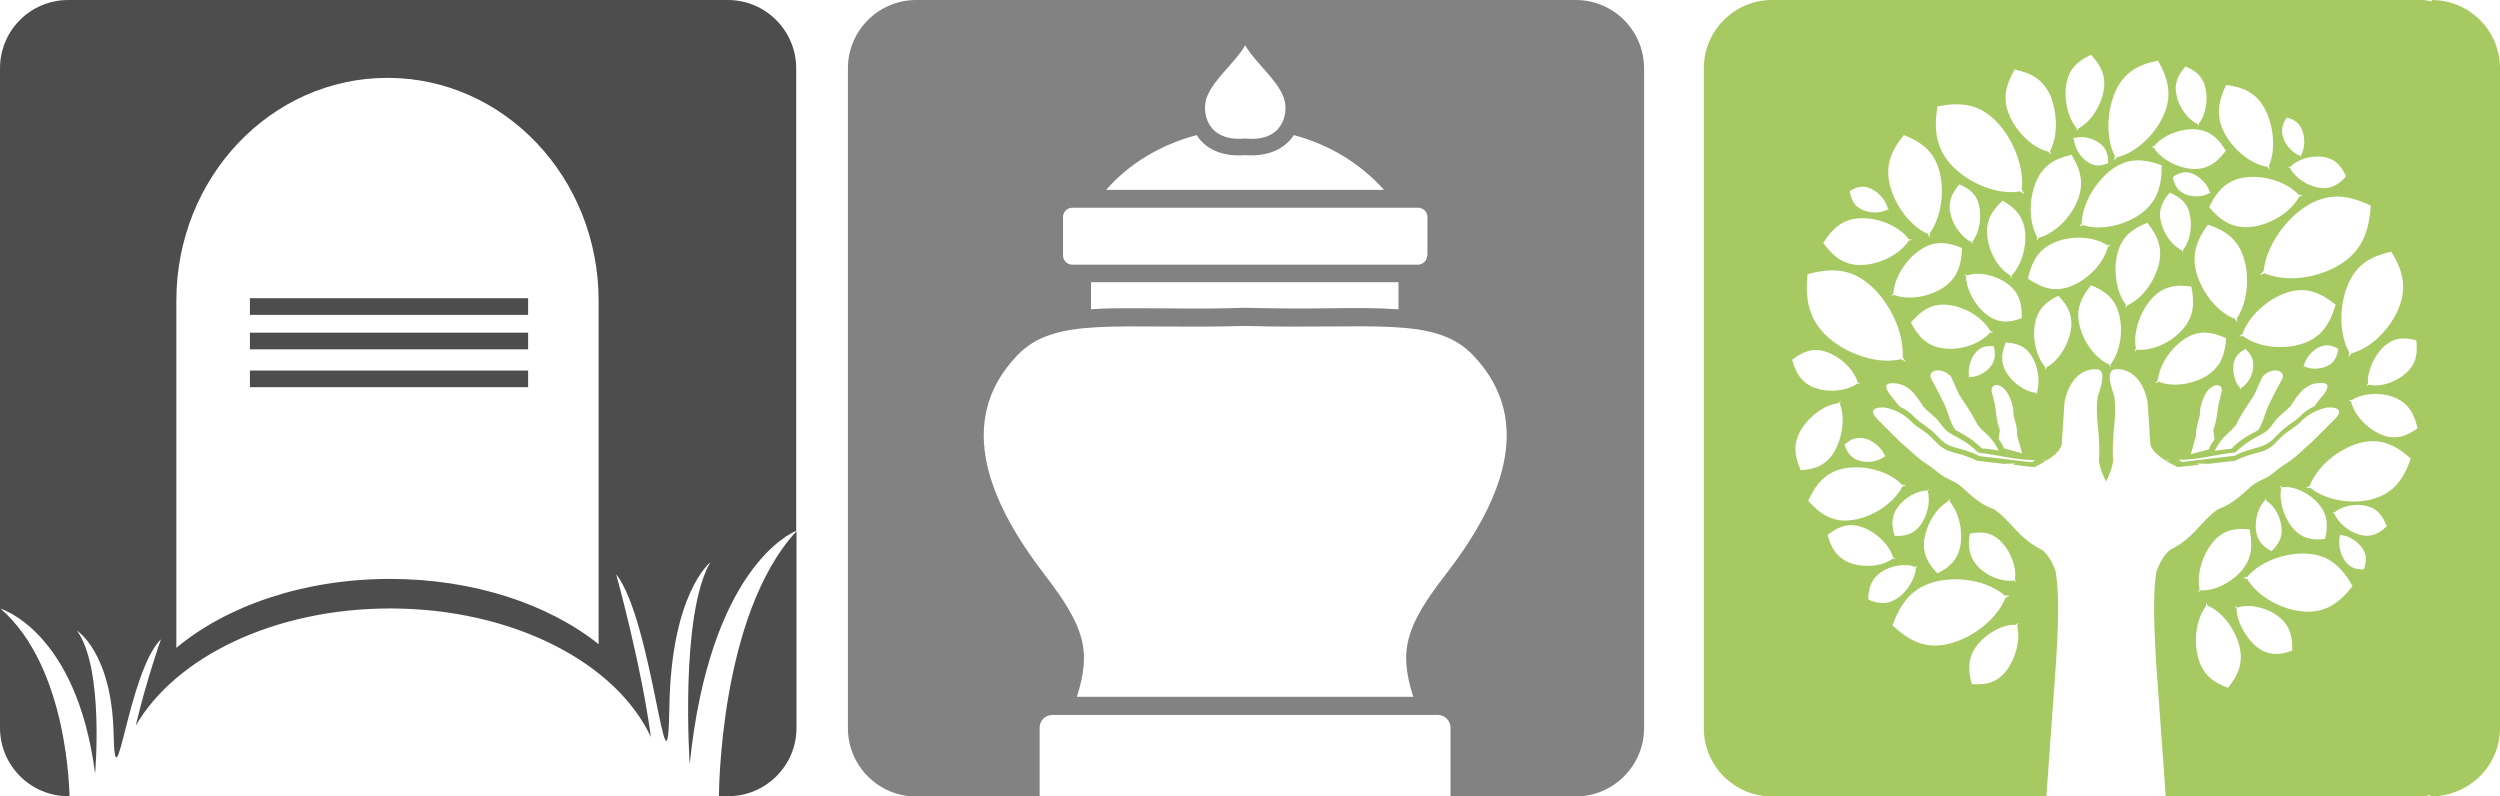 <svg xmlns="http://www.w3.org/2000/svg" xmlns:xlink="http://www.w3.org/1999/xlink" id="Laag_1" x="0px" y="0px" viewBox="0 0 812.3 258.7" style="enable-background:new 0 0 812.3 258.7;" xml:space="preserve"><style type="text/css">	.st0{fill:#828282;}	.st1{fill:#A6CA61;}	.st2{fill:#4D4D4D;}</style><g>	<path class="st0" d="M469.7,186.7c-13.2,17-15.2,24.9-10.5,39.7H349.9c4.7-14.8,2.7-22.6-10.5-39.7c-17.3-22.5-29.7-49.6-8.8-71.3  c12.3-12.8,32.8-8.3,74-9.5c41.2,1.2,61.7-3.4,74,9.5C499.5,137.2,487.1,164.2,469.7,186.7 M454.4,91.7v8.8c-2-0.1-4-0.2-6-0.3  c-6.4-0.2-13-0.1-19.4,0c-8.1,0.1-16.2,0-24.3-0.2h-0.2h-0.2c-8.1,0.3-16.2,0.3-24.3,0.2c-6.4,0-13-0.1-19.4,0  c-2,0.1-3.9,0.1-6.1,0.3v-8.8H454.4z M463.7,83c0,1.6-1.3,3-3,3H348.4c-1.6,0-3-1.3-3-3V70.5c0-1.6,1.3-3,3-3h112.4  c1.6,0,3,1.3,3,3V83z M449.7,61.7h-90.3c7.4-8.5,17.7-14.7,29.4-17.8c3.5,5.4,9.6,7,15.8,6.5c6.1,0.5,12.3-1.2,15.8-6.5  C432.1,47,442.2,53.3,449.7,61.7 M404.6,45c-12.4,1.2-14.4-8.6-12.4-13.6c2.3-5.9,9.4-11.3,12.4-16.7c3,5.4,10.1,10.9,12.4,16.7  C419,36.4,417.1,46.3,404.6,45 M534.2,236.5V22.2c0-12.2-9.9-22.2-22.2-22.2H297.7c-12.2,0-22.2,9.9-22.2,22.2v214.4  c0,12.2,9.9,22.2,22.2,22.2h40.1v-22.4c0-2.2,1.8-4.1,4.1-4.1h125.3c2.3,0,4.1,1.9,4.1,4.1v22.4h40.7  C524.3,258.7,534.2,248.8,534.2,236.5"></path>	<path class="st1" d="M785.5,139.2c-3.7,2.6-7.3,3.9-11.8,2c-4.4-1.8-8.7-6.2-9.8-10.7c-0.3-0.2-0.6-0.4-0.8-0.6  c0.3,0,0.6,0.1,1,0.1c3.8-2.4,9.7-2.6,14.1-0.8C782.7,131.2,784.5,134.6,785.5,139.2 M781.8,121.2c-3.2,2.9-8.2,4.7-12.1,3.8  c-0.3,0.2-0.6,0.3-0.8,0.4c0.1-0.2,0.3-0.5,0.5-0.7c-0.3-4.1,2-9.2,5.2-12.1c3.3-3,6.6-3.1,10.5-2  C785.6,114.7,785.1,118.2,781.8,121.2 M779.4,100.1c-2.7,6.7-9,13.1-15.4,14.7c-0.3,0.5-0.6,0.9-0.9,1.2c0-0.4,0.1-0.9,0.2-1.5  c-3.3-5.9-3.3-15.1-0.5-21.8c2.8-6.9,7.7-9.5,14.2-10.9C780.6,87.7,782.2,93.2,779.4,100.1 M770.3,66.8c-0.5,8.1-2.7,14.6-9.9,19.1  c-7.1,4.4-17.3,6-24.5,2.9c-0.6,0.2-1.1,0.4-1.6,0.5c0.3-0.4,0.7-0.8,1.2-1.2c0.8-8,6.9-16.8,14-21.2  C756.8,62.4,763.2,63.4,770.3,66.8 M762.3,57.3c-2.4,2.7-5,4.3-8.8,3.7c-3.7-0.6-7.7-3.1-9.4-6.4c-0.3-0.1-0.5-0.2-0.7-0.3  c0.2,0,0.5-0.1,0.8-0.1c2.5-2.6,7.1-3.8,10.8-3.2C758.8,51.6,760.7,53.9,762.3,57.3 M747.6,50.5c0,0.2,0.1,0.4,0.1,0.6  c-0.1-0.1-0.2-0.3-0.3-0.5c-2.3-0.7-4.6-3.2-5.5-5.7c-0.9-2.6-0.3-4.6,1.1-6.7c2.4,0.6,4.2,1.7,5.1,4.3  C749,45,748.9,48.4,747.6,50.5 M737.2,53.9c0.1,0.5,0.2,0.9,0.3,1.2c-0.2-0.2-0.5-0.6-0.8-0.9c-5.4-0.8-11.2-5.7-14-11.1  c-2.8-5.5-1.9-10.3,0.6-15.5c5.5,0.7,9.9,2.5,12.7,8C738.8,41,739.5,48.7,737.2,53.9 M714.4,40.2c0,0.3,0,0.6,0,0.8  c-0.1-0.2-0.2-0.4-0.4-0.7c-3.2-1.5-6-5.5-6.8-9.3c-0.9-3.9,0.5-6.7,2.9-9.4c3.3,1.4,5.7,3.2,6.5,7.1  C717.5,32.5,716.7,37.4,714.4,40.2 M703,37.4c-2.8,6.4-9,12.3-15.2,13.7c-0.3,0.4-0.6,0.8-0.9,1.1c0-0.4,0.1-0.9,0.3-1.4  c-3-5.8-2.7-14.6,0.1-21c2.9-6.5,7.7-8.9,13.9-10.1C704.5,25.6,705.9,30.9,703,37.4 M685,53c-2.4,1-4.6,1.2-6.9-0.5  c-2.3-1.6-4.1-4.7-4.3-7.4c-0.2-0.2-0.3-0.3-0.4-0.4c0.2,0,0.3,0.1,0.5,0.2c2.4-0.9,5.8-0.1,8.1,1.5C684.4,48,685,50.2,685,53   M683.5,29.6c-0.9,4.9-4.3,10.2-8.3,12.2c-0.1,0.4-0.3,0.7-0.4,0.9c0-0.3,0-0.6,0-1c-3-3.5-4.3-9.6-3.4-14.5c0.9-5,3.9-7.5,8-9.4  C682.5,21.1,684.4,24.5,683.5,29.6 M666.1,49.1c0.1,0.4,0.2,0.9,0.2,1.2c-0.2-0.2-0.5-0.6-0.7-1c-5.2-1.2-10.4-6.4-12.7-11.8  c-2.4-5.5-1.1-10.1,1.7-14.9c5.3,1.1,9.3,3.1,11.7,8.7C668.5,36.8,668.7,44.3,666.1,49.1 M648.5,39.3c5.5,5.6,9.3,14.9,8.4,22.3  c0.3,0.5,0.6,1,0.8,1.4c-0.4-0.2-0.9-0.5-1.4-0.8c-7.1,1.2-16.1-2.4-21.7-8c-5.6-5.7-6.3-12-5.1-19.6  C636.8,33.1,642.8,33.6,648.5,39.3 M630.2,55.8c1.7,6.5,0.5,15-3.2,20c0,0.5,0,1,0,1.4c-0.2-0.3-0.4-0.7-0.6-1.2  c-5.6-2.4-10.6-9.1-12.3-15.7c-1.7-6.7,0.5-11.5,4.5-16.4C624.3,46.1,628.5,49.2,630.2,55.8 M613.4,67.8c0.2,0.1,0.3,0.3,0.4,0.4  c-0.2,0-0.4-0.1-0.6-0.1c-2.3,1.3-5.7,1.2-8.2,0c-2.6-1.2-3.5-3.3-4-6c2.3-1.4,4.4-2,6.9-0.8C610.5,62.5,612.8,65.2,613.4,67.8   M604.5,70.9c5.7-0.2,12.4,2.4,15.7,6.8c0.4,0.1,0.8,0.2,1.1,0.2c-0.3,0.1-0.7,0.2-1.1,0.3c-3,4.6-9.5,7.7-15.2,7.9  c-5.8,0.2-9.3-2.7-12.6-7.2C595.4,74.3,598.7,71.1,604.5,70.9 M587.3,89.1c7.6-2.1,14.1-2,20.5,3.7c6.3,5.6,10.9,15.3,10.4,23.3  c0.4,0.5,0.7,1,1,1.4c-0.4-0.2-0.9-0.5-1.5-0.8c-7.5,1.8-17.4-1.5-23.7-7.1C587.6,103.9,586.5,97.2,587.3,89.1 M582.3,116.9  c3.5-2.7,6.9-4.1,11.3-2.5c4.3,1.5,8.7,5.5,10,9.8c0.3,0.2,0.6,0.4,0.8,0.5c-0.3,0-0.6,0-0.9-0.1c-3.5,2.5-9.3,3-13.6,1.5  C585.4,124.5,583.5,121.3,582.3,116.9 M585.1,139.8c2.6-4.4,7.6-8.3,12.3-8.8c0.3-0.3,0.5-0.6,0.7-0.8c-0.1,0.3-0.2,0.6-0.3,1  c1.8,4.5,0.8,11-1.7,15.4c-2.6,4.5-6.3,5.9-11,6.2C583.1,148.4,582.5,144.3,585.1,139.8 M587.5,162.7c2.6-5.6,5.9-9.6,12.3-10.6  c6.2-1,14,1,18.2,5.4c0.5,0,0.9,0.1,1.3,0.1c-0.3,0.2-0.7,0.3-1.2,0.5c-2.8,5.5-9.6,9.8-15.8,10.8  C595.9,170,591.6,167.3,587.5,162.7 M593.8,173.8c3.5-2.7,6.9-4.1,11.3-2.5c4.3,1.5,8.7,5.5,10,9.8c0.3,0.2,0.6,0.4,0.8,0.5  c-0.3,0-0.6,0-0.9-0.1c-3.5,2.6-9.3,3-13.6,1.5C596.9,181.4,595,178.1,593.8,173.8 M607,194.8c0.1-3.7,1-6.7,4.2-8.9  c3.1-2.1,7.8-3,11.1-1.7c0.3-0.1,0.5-0.2,0.7-0.3c-0.1,0.2-0.3,0.4-0.5,0.6c-0.2,3.7-2.9,7.7-6,9.9  C613.2,196.6,610.3,196.2,607,194.8 M614.9,203.2c2.6-7.1,6.2-12.2,13.9-14.2c7.5-1.9,17-0.3,22.6,4.5c0.6,0,1.1,0,1.6,0  c-0.4,0.2-0.9,0.5-1.4,0.8c-2.8,6.9-10.6,12.9-18.1,14.8C625.8,211.1,620.4,208.3,614.9,203.2 M642.3,209.8c3-3.9,8.3-7,12.7-6.8  c0.3-0.3,0.5-0.5,0.8-0.6c-0.1,0.3-0.2,0.6-0.4,0.9c1.2,4.5-0.5,10.6-3.4,14.5c-3,4-6.7,4.8-11.3,4.5  C639.4,217.7,639.3,213.8,642.3,209.8 M655.1,189.1c-0.2-0.1-0.5-0.3-0.7-0.5c-3.9,0.6-8.8-1.4-11.7-4.5c-3-3.2-3.3-6.6-2.7-10.7  c3.9-0.8,7.2-0.5,10.3,2.7c3,3.1,5,8.2,4.4,12.2C654.8,188.6,655,188.9,655.1,189.1 M637,177c-0.8,4.9-3.6,7.4-7.5,9.3  c-3.1-3.2-5-6.5-4.2-11.4c0.8-4.8,3.9-9.9,7.7-12c0.1-0.3,0.3-0.7,0.4-0.9c0,0.3,0.1,0.6,0.1,1C636.4,166.3,637.8,172.2,637,177   M626.4,159.7c0.9,3.4-0.2,8-2.4,10.9c-2.2,3-5,3.7-8.4,3.5c-1-3.4-1.2-6.4,1.1-9.4c2.2-3,6.1-5.3,9.5-5.3c0.2-0.2,0.4-0.4,0.6-0.5  C626.6,159.2,626.5,159.4,626.4,159.7 M612.9,148.3c-0.2,0-0.4,0-0.6,0c-2,1.7-5.5,2.2-8.1,1.4c-2.7-0.8-4-2.6-4.9-5.2  c2-1.8,4-2.7,6.7-2c2.7,0.7,5.4,3,6.4,5.5C612.6,148.1,612.8,148.2,612.9,148.3 M614.9,124.5c4.7,0.1,6.9,2.7,10,7.6  c1.8,2,3.5,2.8,5.4,5.3c1.4,1.8,1.9,2.6,4,3.8c2.6,1.4,4.9,2.4,8.5,5.9c6.3,0.6,11.7,2.4,18.5,2.4c-0.4,0.2-0.7,0.4-1.1,0.7l-17-2  c-2.9-1.5-5.4-2.1-7.6-2.7c-3.5-0.9-4.4-2-6.8-4.5c-2.4-2.4-4.4-3.2-6.6-5.3c-1.5-1.6-3.1-2.8-5-3.6c-1-1.3-2.1-2.6-3.1-3.9  C612.3,125.8,612.4,124.5,614.9,124.5 M645.7,76.7c-0.5-5.1,1.6-8.4,5-11.5c4,2.3,6.7,5,7.3,10.1c0.5,5-1.2,11-4.4,14.2  c0,0.4-0.1,0.7-0.1,1c-0.1-0.3-0.2-0.6-0.3-1C649.1,87.2,646.2,81.7,645.7,76.7 M652.4,92.3c3.8,2.9,4.6,6.5,4.5,11.1  c-4.1,1.5-7.7,1.7-11.4-1.2c-3.7-2.8-6.6-8-6.7-12.4c-0.2-0.3-0.4-0.5-0.6-0.7c0.2,0.1,0.6,0.2,0.9,0.4  C643.1,88.1,648.7,89.5,652.4,92.3 M636.6,59.9c3.3,1.4,5.7,3.2,6.5,7.1c0.8,3.8,0,8.7-2.2,11.5c0,0.3,0,0.6,0,0.8  c-0.1-0.2-0.2-0.4-0.4-0.7c-3.2-1.5-6-5.5-6.8-9.3C632.9,65.4,634.3,62.7,636.6,59.9 M615.4,95.8c-0.4,0.2-0.7,0.3-1,0.4  c0.2-0.2,0.5-0.5,0.8-0.8c0.3-5.3,4.2-11.2,8.7-14.2c4.6-3.1,8.9-2.6,13.6-0.6c-0.2,5.4-1.4,9.6-6,12.8  C626.9,96.4,620.2,97.7,615.4,95.8 M620.9,104.8c3.3-3.9,6.8-6.4,12.2-5.7c5.3,0.6,11.1,4,13.6,8.5c0.4,0.1,0.7,0.3,1,0.4  c-0.3,0.1-0.7,0.1-1.1,0.1c-3.4,3.8-9.8,5.8-15,5.1C626.2,112.6,623.3,109.4,620.9,104.8 M649.4,146.4c-1.7-0.3-3.5-0.6-5.4-0.7  c-3.6-3.4-5.9-4.5-8.5-5.9c-0.1,0-0.1-0.1-0.2-0.1c-1.7-2.5-2.3-5.6-3.3-7.9l-2.4-4.8l-2.2-4.1c-1.1-2.7,3.4-3.8,6.5-0.6l2.6,5.8  c2,3.3,3.7,5.2,6,9.9C644.8,140.9,647.2,141.7,649.4,146.4 M639.8,122.3c-0.5-2.4,0.4-5.6,2-7.6c1.7-2.1,3.6-2.4,6-2.2  c0.6,2.4,0.6,4.5-1,6.6c-1.6,2-4.5,3.5-6.8,3.4c-0.2,0.1-0.3,0.2-0.4,0.3C639.6,122.6,639.7,122.4,639.8,122.3 M649.8,139.6  c-1.2-2.7-1.2-6-1.7-8.6l-1-3.9c-0.2-1.9,1.5-2.7,3.5-1.3c2.2,1.5,3.8,6.3,3.6,8.9c0.6,2.4,1.3,4.3,1.2,6.8c0.6,1.9,1,3.9,1.7,5.8  l-5.9-1.6c-0.6-1.3-1.2-2.3-1.8-3.1C649.5,141.8,649.6,140.8,649.8,139.6 M661.5,127.6c-3.5-0.3-7.4-3.1-9.5-6.4  c-2.1-3.4-1.7-6.5-0.3-9.9c3.6,0.2,6.4,1.1,8.5,4.5c2,3.3,2.8,8.2,1.6,11.7c0.1,0.3,0.2,0.6,0.3,0.8  C661.9,128,661.7,127.8,661.5,127.6 M661.2,105.3c0.8-4.8,3.6-7.3,7.6-9.2c3.1,3.2,4.9,6.5,4,11.4c-0.8,4.7-4,9.8-7.8,11.8  c-0.1,0.3-0.3,0.7-0.4,0.9c0-0.3-0.1-0.6-0.1-1C661.6,115.9,660.3,110,661.2,105.3 M673.1,92.9c-5.4,2.2-9.7,0.7-14.2-2.4  c1.3-5.5,3.4-9.6,8.8-11.8c5.3-2.2,12.5-2,17,1c0.4-0.1,0.8-0.1,1.1-0.2c-0.2,0.2-0.6,0.5-0.9,0.7  C683.5,85.6,678.4,90.8,673.1,92.9 M679.4,92.7c4.6,1.8,7.9,4.3,9.2,9.7c1.3,5.2,0.3,12-2.8,15.9c0,0.4,0,0.8,0,1.1  c-0.2-0.3-0.3-0.6-0.5-1c-4.5-1.9-8.4-7.4-9.6-12.6C674.4,100.4,676.2,96.6,679.4,92.7 M690.7,100.1c0-0.3,0-0.7,0-1.1  c-3.1-4.1-4.1-11.2-2.7-16.6c1.4-5.6,4.9-8.1,9.7-10c3.3,4.1,5.1,8.1,3.7,13.7c-1.4,5.4-5.5,11.1-10.2,13.1  C691,99.5,690.8,99.8,690.7,100.1 M693.5,114.3c0.1-0.3,0.3-0.6,0.5-1c-1-5.2,1.3-11.9,5-16.1c3.7-4.2,7.9-4.8,13-4.1  c1.1,5.2,0.9,9.7-2.8,13.9c-3.6,4.2-9.8,7.1-14.8,6.6C694,113.9,693.7,114.2,693.5,114.3 M700.3,124.4c0.2-0.2,0.5-0.5,0.8-0.8  c0.5-5.1,4.4-10.7,8.9-13.6c4.6-2.9,8.7-2.2,13.3-0.1c-0.3,5.2-1.7,9.3-6.3,12.2c-4.5,2.8-11.1,3.8-15.6,1.9  C701,124.3,700.6,124.4,700.3,124.4 M707.8,149.4c6.8,0,12.2-1.8,18.5-2.4c3.6-3.4,6-4.5,8.5-5.9c2.1-1.1,2.6-1.9,4-3.8  c1.9-2.5,3.5-3.3,5.4-5.3c3.1-4.9,5.3-7.5,10-7.6c2.5,0,2.6,1.3,0.9,3.7c-1.1,1.2-2.1,2.5-3.1,3.9c-1.8,0.8-3.5,2-5,3.6  c-2.3,2-4.3,2.8-6.6,5.3c-2.4,2.4-3.3,3.5-6.8,4.5c-2.2,0.6-4.7,1.2-7.6,2.7l-17,2C708.5,149.8,708.1,149.6,707.8,149.4 M743,95.1  c6.3-2.1,11,0,15.9,3.9c-1.8,6.1-4.6,10.7-10.9,12.7c-6.2,2-14.3,1.2-19.2-2.5c-0.5,0.1-1,0.1-1.3,0.1c0.3-0.2,0.7-0.5,1.1-0.7  C730.6,102.6,736.9,97.1,743,95.1 M729.8,57.6c6-0.7,13.2,1.5,17.1,5.7c0.5,0,0.9,0.1,1.2,0.2c-0.3,0.1-0.7,0.3-1.1,0.5  c-2.8,5.1-9.4,9-15.4,9.7c-6.1,0.7-10.1-2-13.8-6.4C720.4,61.9,723.7,58.3,729.8,57.6 M698.9,47.7c0.3-0.1,0.6-0.1,1-0.2  c2.9-3.6,8.5-5.7,13.3-5.5c4.9,0.3,7.6,3,10,7c-2.8,3.7-5.8,6.1-10.7,5.9c-4.8-0.3-10.2-3-12.7-6.9  C699.5,47.9,699.2,47.8,698.9,47.7 M709.3,81.2c0,0.3,0,0.6,0,0.8c-0.1-0.2-0.2-0.4-0.4-0.7c-3.2-1.5-6-5.5-6.8-9.3  c-0.9-3.9,0.5-6.7,2.9-9.4c3.3,1.4,5.7,3.2,6.5,7.1C712.4,73.6,711.6,78.4,709.3,81.2 M710,63.1c-2.5-1.1-3.5-3-4-5.6  c2.1-1.4,4.1-2.1,6.6-1c2.4,1.1,4.8,3.5,5.4,6c0.2,0.1,0.3,0.2,0.4,0.3c-0.1,0-0.3,0-0.5-0.1C715.8,64.1,712.5,64.1,710,63.1   M713.8,89.1c-1.9-6.4,0-11.2,3.6-16.1c5.7,1.9,9.8,4.7,11.7,11c1.9,6.2,1.1,14.5-2.3,19.4c0.1,0.5,0.1,1,0.1,1.3  c-0.2-0.3-0.4-0.7-0.7-1.1C720.8,101.7,715.7,95.4,713.8,89.1 M728.2,126.1c-0.1,0.2-0.1,0.4-0.2,0.5c0-0.1,0-0.3-0.1-0.5  c-1.7-1.7-2.5-4.9-2.2-7.5c0.3-2.7,1.8-4.1,3.9-5.2c1.8,1.7,2.8,3.4,2.5,6.1C731.9,122,730.3,124.8,728.2,126.1 M726.5,138.1  c2.3-4.7,4-6.6,6-9.9l2.6-5.8c3-3.3,7.6-2.2,6.5,0.6l-2.2,4.1l-2.4,4.8c-1,2.2-1.6,5.3-3.3,7.9c-0.1,0-0.1,0.1-0.2,0.1  c-2.6,1.4-4.9,2.4-8.5,5.9c-1.8,0.2-3.6,0.4-5.4,0.7C721.9,141.7,724.3,140.9,726.5,138.1 M714.8,134.8c-0.2-2.6,1.4-7.4,3.6-8.9  c2.1-1.5,3.8-0.6,3.5,1.3l-1,3.9c-0.5,2.6-0.6,5.9-1.8,8.6c0.2,1.2,0.4,2.2,0.4,3.2c-0.7,0.8-1.3,1.8-1.8,3.1l-5.9,1.6  c0.7-1.9,1-3.9,1.7-5.8C713.5,139,714.2,137.2,714.8,134.8 M676.4,72.6c0.1-6.3,4.5-13.6,9.7-17.5c5.4-4,10.5-3.5,16.3-1.4  c0,6.4-1.3,11.6-6.6,15.6c-5.3,3.9-13.3,5.8-19,3.8c-0.5,0.2-0.9,0.4-1.2,0.5C675.8,73.3,676.1,73,676.4,72.6 M661.9,77  c-2.7-4.8-2.7-12.3-0.4-17.8c2.3-5.6,6.3-7.7,11.6-8.9c2.9,4.8,4.2,9.3,1.9,14.9c-2.2,5.5-7.4,10.7-12.5,12c-0.2,0.4-0.5,0.7-0.7,1  C661.8,77.8,661.8,77.4,661.9,77 M756.2,118.9c-2.3,1.1-5.5,1.2-7.5,0.1c-0.2,0-0.4,0.1-0.5,0.1c0.1-0.1,0.2-0.2,0.4-0.3  c0.5-2.4,2.6-4.9,4.9-6c2.3-1.1,4.3-0.6,6.3,0.6C759.3,115.9,758.5,117.8,756.2,118.9 M766.5,144c6.8-1.9,11.8,0.5,16.8,5  c-2.2,6.4-5.4,11.2-12.2,13.1c-6.7,1.9-15.3,0.6-20.4-3.6c-0.5,0-1,0.1-1.4,0c0.3-0.2,0.8-0.5,1.2-0.7  C752.9,151.5,759.8,145.9,766.5,144 M753.4,163.8c3,3.5,3,7.1,2.1,11.3c-4.1,0.5-7.5,0-10.5-3.5c-2.9-3.4-4.6-8.9-3.8-13  c-0.2-0.3-0.3-0.6-0.4-0.8c0.2,0.1,0.5,0.3,0.7,0.5C745.5,157.8,750.5,160.3,753.4,163.8 M741.3,171.2c0.4,3.5-1,5.7-3.3,7.9  c-2.7-1.5-4.6-3.4-5-6.8c-0.4-3.4,0.7-7.5,2.9-9.7c0-0.3,0-0.5,0.1-0.7c0.1,0.2,0.2,0.4,0.2,0.7  C738.9,164.1,740.9,167.8,741.3,171.2 M749.9,179.9c7.1,0.5,11.1,4.6,14.5,10.5c-4.2,5.4-8.7,8.8-15.8,8.3  c-7-0.5-14.9-4.7-18.4-10.5c-0.5-0.2-1-0.3-1.4-0.5c0.4-0.1,0.9-0.2,1.4-0.3C734.5,182.3,742.9,179.4,749.9,179.9 M728.6,185.1  c-3.3,4-8.9,7-13.6,6.7c-0.3,0.3-0.6,0.5-0.8,0.6c0.1-0.3,0.3-0.6,0.5-1c-1-4.8,0.9-11.1,4.2-15.1c3.3-4.1,7.3-4.8,12-4.3  C731.9,176.8,731.9,181,728.6,185.1 M716.8,196.9c0-0.4,0-0.8,0-1.1c0.2,0.3,0.3,0.6,0.5,1c4.7,1.9,8.9,7.6,10.3,13  c1.4,5.6-0.4,9.6-3.7,13.7c-4.8-1.8-8.3-4.4-9.7-9.9C712.7,208.1,713.6,201,716.8,196.9 M726.7,197.7c-0.2-0.3-0.4-0.5-0.6-0.7  c0.3,0.1,0.6,0.2,0.9,0.4c4.1-1.3,9.7,0.1,13.3,2.9c3.8,2.9,4.6,6.5,4.5,11.1c-4.1,1.5-7.7,1.7-11.4-1.1  C729.7,207.3,726.8,202.1,726.7,197.7 M768.1,185c-2.5,0.1-4.6-0.5-6.2-2.8c-1.6-2.3-2.3-5.7-1.6-8.2c-0.1-0.2-0.2-0.4-0.2-0.5  c0.1,0.1,0.3,0.2,0.4,0.4c2.5,0,5.4,1.9,7,4.1C769.1,180.2,768.9,182.4,768.1,185 M766.9,173.8c-3.5-0.9-7.1-3.7-8.4-6.9  c-0.3-0.1-0.5-0.2-0.7-0.4c0.2,0,0.5,0,0.7,0c2.6-2.2,7-3,10.5-2.1c3.6,0.9,5.2,3.3,6.5,6.6C773,173.4,770.4,174.7,766.9,173.8   M812.3,236.5V22.2c0-12.2-9.9-22.2-22.2-22.2v0.5C789,0.2,787.9,0,786.7,0H578.7h-2.2h-0.7c-12.2,0-22.2,9.9-22.2,22.2v214.4  c0,12.2,9.9,22.2,22.2,22.2h0.7h2.2h86.2l3.2-44.4c0.4-7.5,1.3-20.1-0.2-28.8c-0.9-2.6-2.2-5-4.2-6.8c-8.3-4.2-9.8-9.1-15.7-13.3  c-5-1.7-7.7-4.8-11-7.6c-1.9-1.6-3.8-2-5.8-3.3c-1.7-1.1-2.8-2.3-4.5-3.4c-3.8-2.3-6.2-5.1-9.4-7.7c-2.6-2.6-5.1-5.1-7.6-7.6  c-2.1-2.3-1.3-3.7,2.7-3.5c3.4,0.7,6.5,2.2,8.9,4.9c2.3,2,4.3,2.8,6.6,5.2c2.4,2.4,3.3,3.5,6.8,4.5c2.2,0.6,4.7,1.2,7.6,2.7l8.6,1  l4.1-0.1l-1,0.4l7,0.8l0,0l0,0c1.7-0.8,3.2-1.7,4.5-2.5l-1.2,0.3l-0.8-0.2c0.8,0.1,1.5,0,2-0.1c2.3-1.5,4-3.1,4.4-4.9l0.9-13.7  c1.2-6.3,5-11.2,10.7-10.7c2.2,0.3,2,3.4,0.2,8.5c-1.2,7.2,0.9,11.5,0.3,21.2c0.3,2.6,1.3,4.7,2.3,6.8c1-2.1,2-4.3,2.3-6.8  c-0.6-9.7,1.5-14,0.3-21.2c-1.8-5-2-8.1,0.2-8.5c5.7-0.6,9.6,4.4,10.7,10.7l0.9,13.7c0.5,1.8,2.1,3.4,4.4,4.9  c0.5,0.1,1.2,0.1,2,0.1l-0.8,0.2l-1.2-0.3c1.3,0.9,2.9,1.7,4.5,2.5l0,0l0,0l7-0.8l-1-0.4l4.1,0.1l8.6-1c2.9-1.5,5.4-2.1,7.6-2.7  c3.5-0.9,4.4-2,6.8-4.5c2.4-2.4,4.4-3.2,6.6-5.2c2.5-2.7,5.5-4.2,8.9-4.9c4-0.2,4.8,1.3,2.7,3.5c-2.5,2.5-5,5-7.6,7.6  c-3.1,2.6-5.5,5.4-9.4,7.7c-1.7,1-2.8,2.3-4.5,3.4c-2,1.3-3.9,1.7-5.8,3.3c-3.3,2.8-6.1,5.9-11,7.6c-5.9,4.2-7.4,9.1-15.7,13.3  c-2,1.8-3.2,4.2-4.2,6.8c-1.5,8.7-0.5,21.3-0.2,28.8l3.2,44.4h82.5c1.2,0,2.4-0.2,3.5-0.5v0.5C802.4,258.7,812.3,248.8,812.3,236.5  "></path>	<path class="st2" d="M0,197.6v38.9c0,12.2,9.9,22.2,22.2,22.2h214.4c12.2,0,22.2-9.9,22.2-22.2v-63.9  c-25.2,27.2-25.2,86.1-25.2,86.1h-211C22.5,258.7,22.5,216.9,0,197.6 M81.2,102.3h90.4v-5.4H81.2V102.3z M81.2,113.5h90.4v-5.4  H81.2V113.5z M81.2,125.8h90.4v-5.4H81.2V125.8z M194.5,209.3c-16.3-13-40.6-21.2-67.8-21.2c-28.1,0-53.1,8.8-69.4,22.4V97.7  c0-40,30.7-72.4,68.6-72.4s68.6,32.4,68.6,72.4V209.3z M258.7,172.5V22.2c0-12.2-9.9-22.2-22.2-22.2H22.2C9.9,0,0,9.9,0,22.2v175.5  c0,0,24.9,7.1,30.9,53.7c0,0,3-34.3-5.9-46.5c0,0,11.3,7.1,11.9,33.3c0.6,26.1,4.7-19.9,15.4-30.5c0,0-4.8,13.6-8.2,28.1  c12.9-22.3,45-38.1,82.7-38.1c39.8,0,73.4,17.6,84.7,41.8c-3.3-24.3-11.3-52.9-11.3-52.9c11.9,14.9,16.7,79.8,17.3,43  c0.6-36.9,13.3-46.9,13.3-46.9c-10,17.2-6.7,65.6-6.7,65.6C230.6,185,256.8,173.2,258.7,172.5"></path></g></svg>